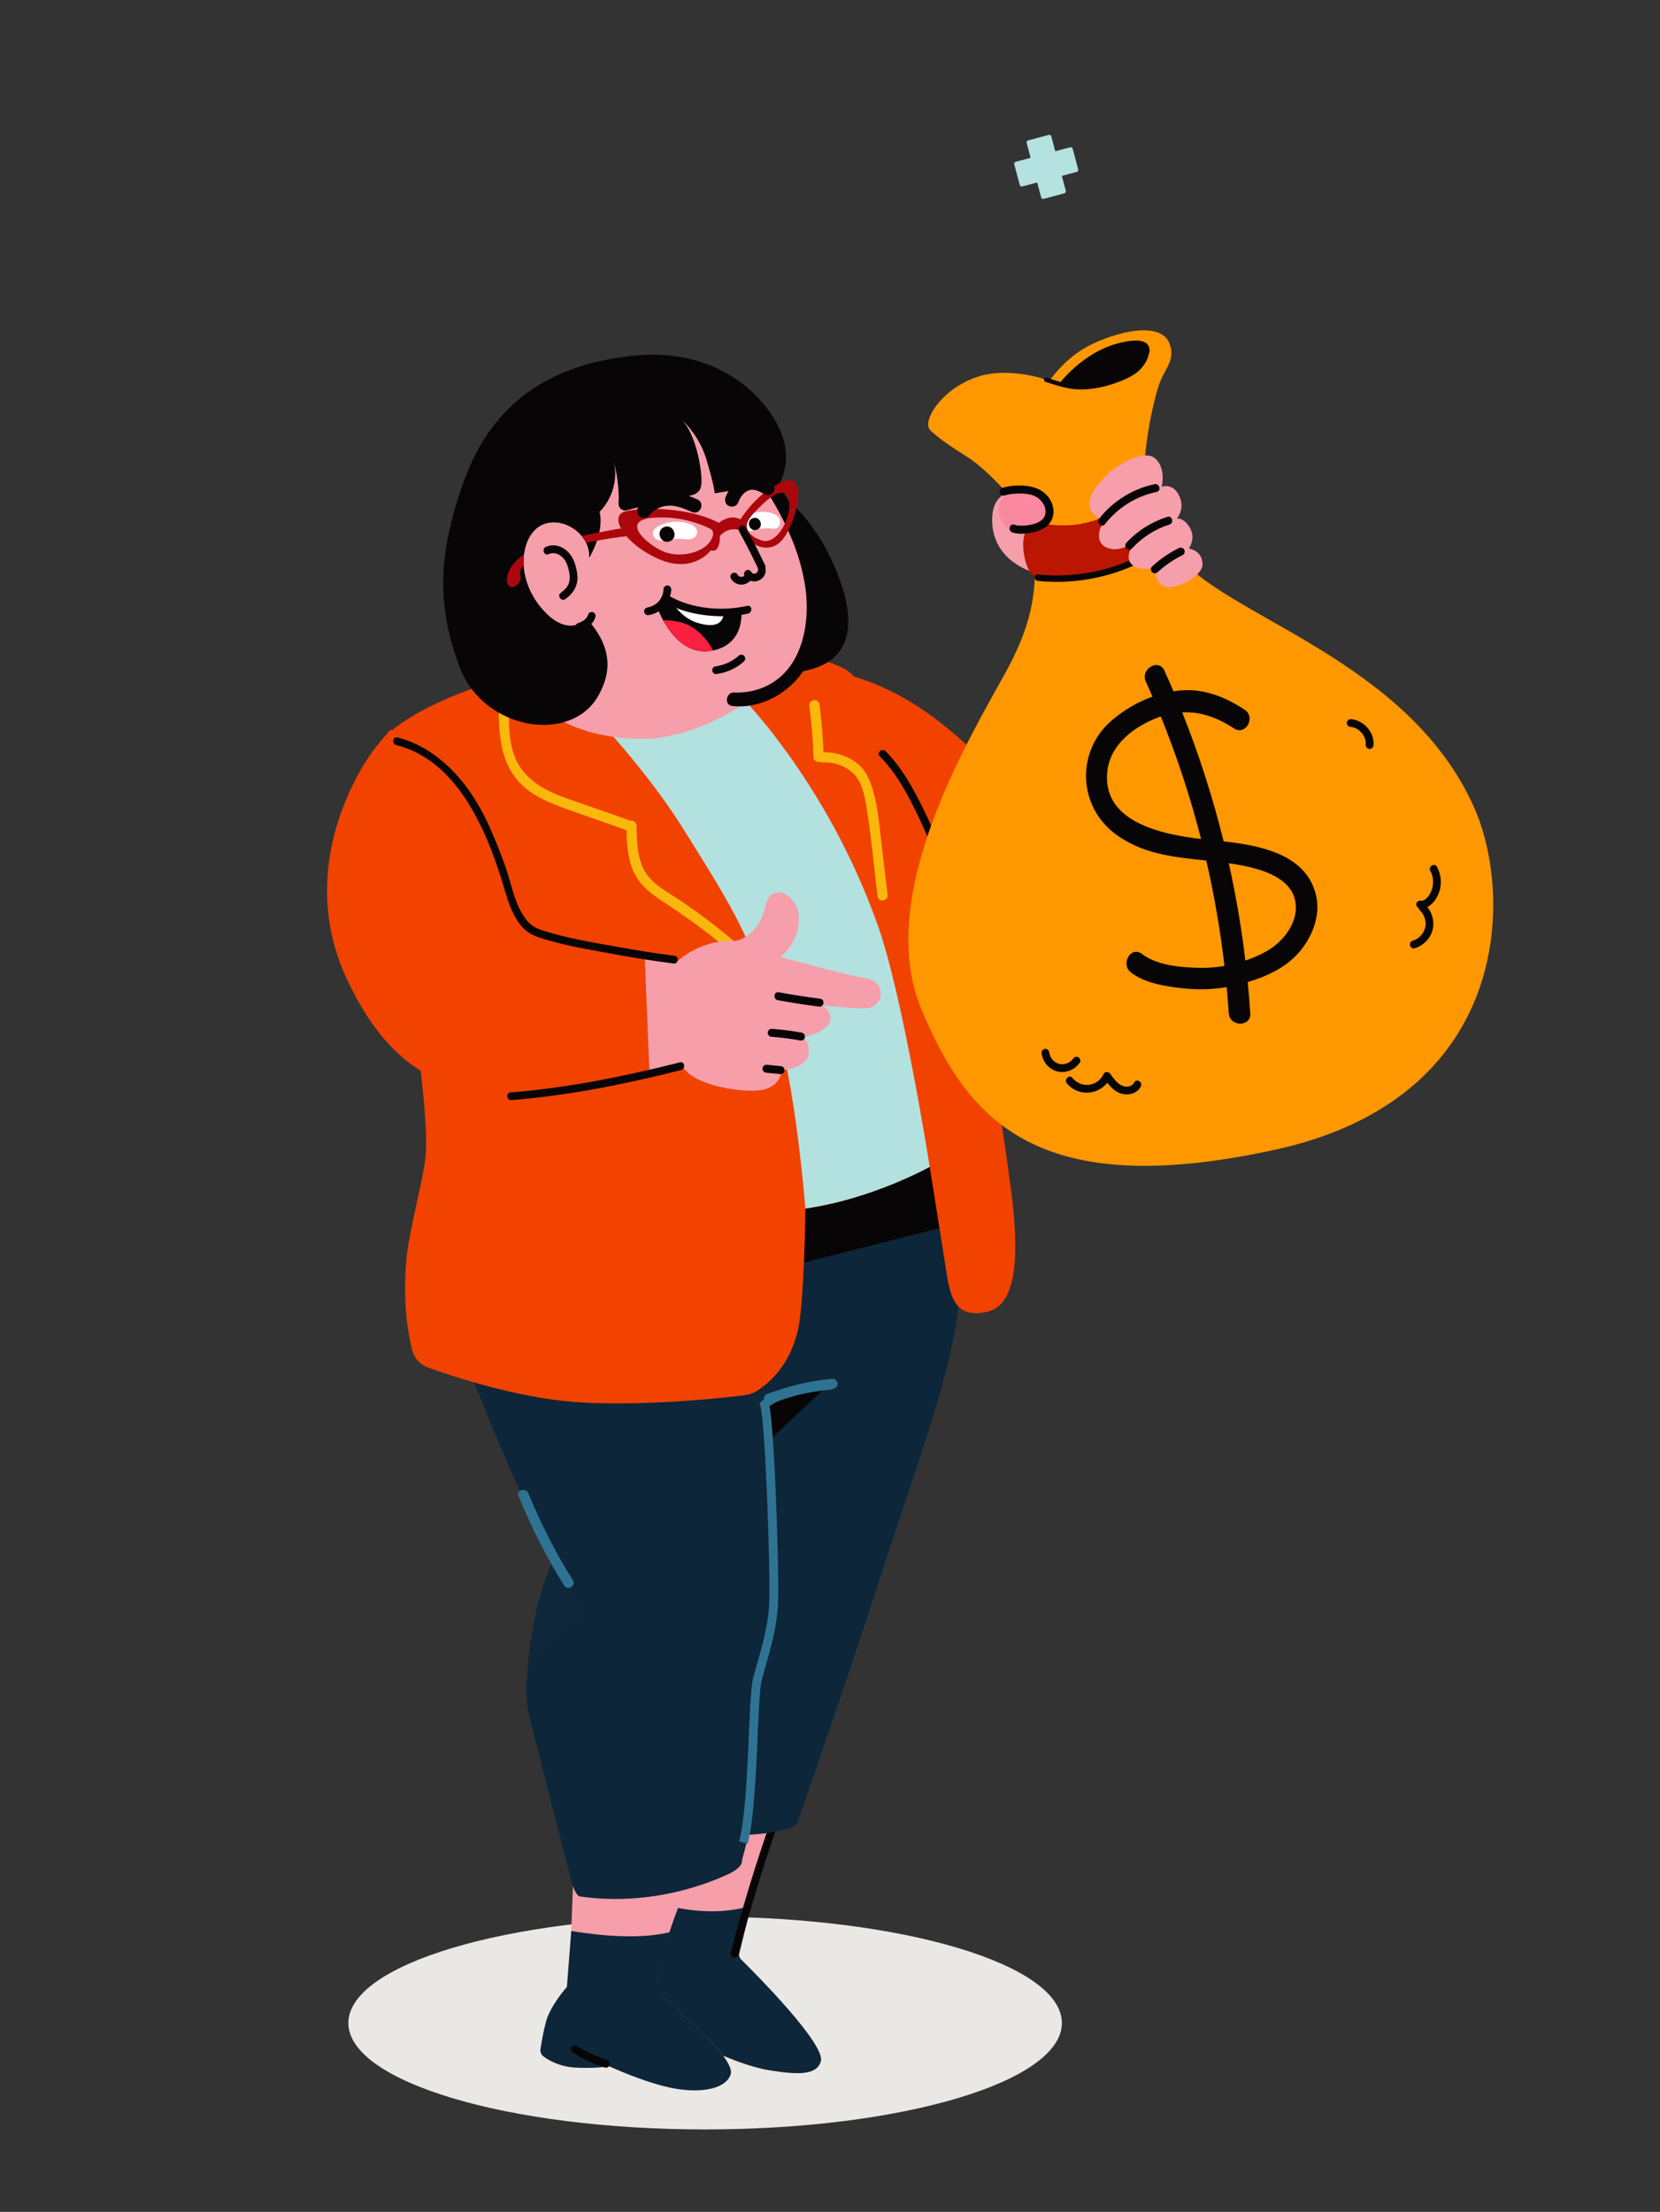 <svg xmlns="http://www.w3.org/2000/svg" xmlns:xlink="http://www.w3.org/1999/xlink" viewBox="0 0 470 626" width="470" height="626" preserveAspectRatio="xMidYMid meet" style="width: 100%; height: 100%; transform: translate3d(0px, 0px, 0px); content-visibility: visible;"><rect x="0" y="0" width="470" height="626" fill="#333333" stroke="none"/><defs><clipPath id="__lottie_element_25"><rect width="470" height="626" x="0" y="0"></rect></clipPath></defs><g clip-path="url(#__lottie_element_25)"><g transform="matrix(1,0,0,1,235.001,313.501)" opacity="1" style="display: block;"><g opacity="1" transform="matrix(1,0,0,1,0,0)"><path fill="rgb(14,39,58)" fill-opacity="1" d=" M-79,129.5 C-86,145.5 -86,166 -86,166 C-86,166 -73,167.5 -73,167.5 C-73,167.5 -52,152.5 -52,152.5 C-52,152.5 -72,113.5 -79,129.5z"></path><path stroke-linecap="butt" stroke-linejoin="miter" fill-opacity="0" stroke-miterlimit="4" stroke="rgb(47,115,147)" stroke-opacity="1" stroke-width="0" d=" M-79,129.5 C-86,145.5 -86,166 -86,166 C-86,166 -73,167.5 -73,167.5 C-73,167.5 -52,152.5 -52,152.5 C-52,152.5 -72,113.5 -79,129.5z"></path></g></g><g class="GirlDollar" transform="matrix(1.94,0,0,1.94,98.15,541.96)" opacity="1" style="display: block;"><g opacity="1" transform="matrix(1,0,0,1,52.317,15.772)"><path fill="rgb(234,232,228)" fill-opacity="1" d=" M52.066,0 C52.066,8.573 28.754,15.522 -0.001,15.522 C-28.756,15.522 -52.066,8.573 -52.066,0 C-52.066,-8.572 -28.756,-15.522 -0.001,-15.522 C28.754,-15.522 52.066,-8.572 52.066,0z"></path></g></g><g class="GirlDollar" transform="matrix(2,0,0,2,180,500)" opacity="1" style="display: block;"><g opacity="1" transform="matrix(1,0,0,1,13.651,22.718)"><path fill="rgb(246,158,170)" fill-opacity="1" d=" M-11.124,-20.982 C-11.124,-20.982 -11.865,5.02 -11.865,5.02 C-11.865,5.02 -13.124,9.225 -13.285,11.311 C-13.393,12.713 -13.271,14.372 -13.18,15.307 C-13.134,15.782 -12.825,16.187 -12.377,16.354 C-11.627,16.634 -10.329,17.016 -8.655,17.115 C-5.858,17.279 -4.376,16.786 -4.376,16.786 C-4.376,16.786 1.24,19.6 5.251,20.242 C9.262,20.883 11.916,20.983 12.545,19.012 C13.393,16.359 0.89,4.197 0.89,4.197 C0.89,4.197 2.694,-3.316 3.358,-5.678 C4.099,-8.311 7.251,-19.01 7.251,-19.01 C7.251,-19.01 -11.124,-20.982 -11.124,-20.982z"></path></g><g opacity="1" transform="matrix(1,0,0,1,11.621,4.335)"><path fill="rgb(7,5,6)" fill-opacity="1" d=" M9.281,-0.628 C9.281,-0.628 8.327,2.817 8.327,2.817 C8.327,2.817 -9.281,4.085 -9.281,4.085 C-9.281,4.085 -9.14,-4.085 -9.14,-4.085 C-9.14,-4.085 9.281,-0.628 9.281,-0.628z"></path></g><g opacity="1" transform="matrix(1,0,0,1,13.603,31.343)"><path fill="rgb(13,38,57)" fill-opacity="1" d=" M1.061,-4.942 C1.352,-6.145 2.099,-9.229 2.716,-11.669 C-2.503,-10.031 -8.16,-11.257 -11.567,-12.357 C-11.567,-12.357 -11.816,-3.606 -11.816,-3.606 C-11.816,-3.606 -13.076,0.6 -13.237,2.686 C-13.353,4.193 -13.204,5.993 -13.113,6.876 C-13.077,7.226 -12.852,7.523 -12.525,7.653 C-11.819,7.934 -10.438,8.382 -8.607,8.49 C-5.81,8.654 -4.329,8.161 -4.329,8.161 C-4.329,8.161 1.288,10.975 5.298,11.617 C9.309,12.258 11.963,12.357 12.593,10.386 C13.353,8.007 3.384,-2.012 1.311,-4.062 C1.078,-4.292 0.984,-4.624 1.061,-4.942z"></path></g><g opacity="1" transform="matrix(1,0,0,1,7.175,37.959)"><path fill="rgb(7,5,6)" fill-opacity="1" d=" M-2.426,-0.657 C-1.071,0.348 0.435,1.131 2.029,1.684 C2.309,1.782 2.629,1.573 2.704,1.301 C2.787,0.998 2.601,0.722 2.32,0.624 C0.816,0.102 -0.594,-0.658 -1.873,-1.605 C-2.111,-1.782 -2.486,-1.645 -2.624,-1.409 C-2.788,-1.129 -2.665,-0.835 -2.426,-0.657z"></path></g><g opacity="1" transform="matrix(1,0,0,1,16.994,16.701)"><path fill="rgb(7,5,6)" fill-opacity="1" d=" M2.446,-9.943 C0.162,-3.507 -1.843,3.022 -3.564,9.629 C-3.742,10.314 -2.683,10.606 -2.505,9.921 C-0.784,3.314 1.221,-3.216 3.505,-9.652 C3.742,-10.319 2.681,-10.605 2.446,-9.943z"></path></g></g><g class="GirlDollar" transform="matrix(-0.209,-1.989,1.989,-0.209,154.191,597.702)" opacity="1" style="display: block;"><g opacity="1" transform="matrix(1,0,0,1,21.515,14.079)"><path fill="rgb(246,158,170)" fill-opacity="1" d=" M21.266,-5.098 C21.266,-5.098 -4.297,-8.785 -4.297,-8.785 C-4.297,-8.785 -6.595,-11.669 -8.807,-12.53 C-10.156,-13.053 -11.755,-13.499 -12.613,-13.724 C-13.006,-13.827 -13.42,-13.709 -13.695,-13.411 C-14.403,-12.642 -15.338,-11.255 -15.689,-9.334 C-16.191,-6.577 -16.058,-4.295 -16.058,-4.295 C-16.058,-4.295 -19.019,0.651 -20.143,4.554 C-21.266,8.458 -20.887,11.8 -19.007,12.664 C-16.476,13.827 -6.227,3.324 -6.227,3.324 C-6.227,3.324 -1.187,4.307 6.186,8.24 C8.6,9.527 17.738,13.524 17.738,13.524 C17.738,13.524 21.266,-5.098 21.266,-5.098z"></path></g><g opacity="1" transform="matrix(1,0,0,1,12.656,13.998)"><path fill="rgb(13,38,57)" fill-opacity="1" d=" M12.406,-7.573 C12.406,-7.573 4.599,-9.008 4.599,-9.008 C4.599,-9.008 2.264,-11.589 0.052,-12.449 C-1.297,-12.973 -2.898,-13.42 -3.756,-13.644 C-4.153,-13.748 -4.568,-13.622 -4.845,-13.32 C-5.552,-12.551 -6.481,-11.167 -6.83,-9.254 C-7.332,-6.496 -7.198,-4.215 -7.198,-4.215 C-7.198,-4.215 -10.159,0.732 -11.283,4.635 C-12.406,8.538 -12.028,11.882 -10.148,12.745 C-7.966,13.748 -0.01,6.066 2.148,3.924 C2.477,3.597 2.937,3.616 3.398,3.673 C4.732,3.835 7.117,4.846 10.768,6.232 C10.187,1.642 11.406,-3.901 12.406,-7.573z"></path></g><g opacity="1" transform="matrix(1,0,0,1,7.118,7.263)"><path fill="rgb(7,5,6)" fill-opacity="1" d=" M0.746,-2.34 C0.254,-1.699 -0.214,-1.04 -0.622,-0.342 C-1.03,0.356 -1.385,1.085 -1.743,1.809 C-1.875,2.075 -1.815,2.403 -1.546,2.56 C-1.304,2.702 -0.927,2.631 -0.795,2.364 C-0.437,1.639 -0.082,0.91 0.326,0.212 C0.734,-0.486 1.203,-1.145 1.694,-1.785 C1.875,-2.022 1.731,-2.401 1.497,-2.537 C1.214,-2.702 0.927,-2.576 0.746,-2.34z"></path></g></g><g class="GirlDollar" transform="matrix(-0.209,-1.989,1.989,-0.209,153.519,543.476)" opacity="1" style="display: block;"><g opacity="1" transform="matrix(1,0,0,1,22.972,18.04)"><path fill="rgb(13,38,57)" fill-opacity="1" d=" M14.708,17.622 C3.681,17.213 -7.2,14.967 -17.487,10.975 C-17.487,10.975 -18.42,11.174 -19.235,8.826 C-20.05,6.477 -22.722,-2.16 -20.205,-12.267 C-20.205,-12.267 -20.349,-12.967 -17.768,-13.372 C-16.219,-13.615 -3.77,-15.433 5.936,-16.846 C12.425,-17.79 18.462,-13.336 19.478,-6.857 C19.478,-6.857 22.026,9.382 22.026,9.382 C22.722,13.819 19.196,17.789 14.708,17.622z"></path></g></g><g class="GirlDollar" transform="matrix(2,0,0,2,125,39)" opacity="1" style="display: block;"><g opacity="1" transform="matrix(1,0,0,1,37.248,192.66)"><path fill="rgb(13,38,57)" fill-opacity="1" d=" M-10.86,28.653 C-10.86,28.653 -10.86,43.471 -10.86,43.471 C-10.86,43.94 -10.578,44.361 -10.145,44.539 C-8.563,45.19 -4.448,46.684 1.307,47.309 C6.92,47.92 10.697,46.969 12.225,46.461 C12.701,46.302 13.072,45.931 13.237,45.457 C14.612,41.491 21.346,22.022 24.83,11.132 C28.724,-1.035 34.403,-16.122 35.701,-25.533 C36.998,-34.942 35.863,-47.92 35.863,-47.92 C35.863,-47.92 -34.546,-47.433 -34.546,-47.433 C-34.546,-47.433 -36.998,-26.555 -36.998,-26.555 C-36.998,-26.555 -34.349,-20.88 -31.322,-13.313 C-28.295,-5.745 -26.152,-1.219 -26.152,-1.219 C-26.152,-1.219 -10.86,28.653 -10.86,28.653z"></path></g><g opacity="1" transform="matrix(1,0,0,1,60.153,155.121)"><path fill="rgb(7,5,6)" fill-opacity="1" d=" M12.781,-1.443 C12.781,-1.443 -10.696,4.512 -10.696,4.512 C-10.696,4.512 -13.714,-8.419 -13.714,-8.419 C-13.714,-8.419 12.031,-13.327 12.031,-13.327 C12.031,-13.327 12.781,-1.443 12.781,-1.443z"></path></g><g opacity="1" transform="matrix(1,0,0,1,14.827,198.306)"><path fill="rgb(47,115,146)" fill-opacity="1" d=" M-3.92,-6.115 C-2.133,-1.713 0.014,2.53 2.528,6.562 C3.019,7.35 4.271,6.623 3.777,5.83 C1.331,1.907 -0.787,-2.215 -2.526,-6.499 C-2.871,-7.349 -4.271,-6.978 -3.92,-6.115z"></path></g><g opacity="1" transform="matrix(1,0,0,1,50.59,180.589)"><path fill="rgb(7,5,6)" fill-opacity="1" d=" M-4.676,4.312 C-4.551,3.935 4.281,-4.168 4.281,-4.168 C4.281,-4.168 -4.281,-2.066 -4.281,-2.066 C-4.281,-2.066 -4.676,4.312 -4.676,4.312z"></path></g><g opacity="1" transform="matrix(1,0,0,1,50.671,177.499)"><path fill="rgb(47,115,146)" fill-opacity="1" d=" M-4.143,1.63 C-2.699,1.139 -1.247,0.655 0.236,0.294 C1.698,-0.062 3.183,-0.285 4.678,-0.443 C5.067,-0.484 5.402,-0.746 5.402,-1.166 C5.402,-1.525 5.069,-1.931 4.678,-1.89 C3.098,-1.722 1.524,-1.501 -0.023,-1.132 C-1.55,-0.767 -3.042,-0.27 -4.527,0.234 C-5.403,0.532 -5.027,1.931 -4.143,1.63z"></path></g></g><g class="GirlDollar" transform="matrix(1.975,-0.313,0.313,1.975,85.96,195.016)" opacity="1" style="display: block;"><g opacity="1" transform="matrix(1,0,0,1,91.293,40.422)"><path fill="rgb(242,66,0)" fill-opacity="1" d=" M-14.749,-30.276 C-14.749,-30.276 -9.871,-28.388 -4.699,-23.361 C1.004,-17.817 4.493,-11.851 4.022,-11.901 C4.022,-11.901 14.67,6.871 14.67,6.871 C14.67,6.871 14.749,18.702 14.749,18.702 C14.749,18.702 -5.659,30.276 -5.659,30.276 C-5.659,30.276 -13.541,-14.133 -13.541,-14.133 C-13.541,-14.133 -14.749,-30.276 -14.749,-30.276z"></path></g><g opacity="1" transform="matrix(1,0,0,1,44.396,54.377)"><path fill="rgb(242,66,0)" fill-opacity="1" d=" M-34.262,-45.804 C-34.262,-45.804 -24.126,-54.127 5.788,-51.4 C36.224,-48.626 33.146,-42.253 33.146,-42.253 C33.146,-42.253 37.58,-32.2 41.085,-18.022 C44.147,-5.638 43.65,23.889 43.436,31.398 C43.221,38.905 42.206,47.411 37.527,47.813 C32.847,48.213 32.581,45.005 32.581,41.529 C32.581,41.529 32.581,26.289 32.581,26.289 C32.581,26.289 23.89,29.497 14.264,29.363 C14.264,29.363 12.091,42.318 10.521,46.208 C8.546,51.106 5.11,53.083 3.43,53.786 C2.883,54.016 2.297,54.127 1.704,54.113 C-1.343,54.04 -13.036,53.428 -22.038,51.351 C-30.15,49.479 -38.679,45.07 -42.066,43.204 C-43.077,42.647 -43.743,41.629 -43.852,40.48 C-44.072,38.169 -44.147,33.813 -42.74,27.956 C-41.656,23.444 -38.121,16.168 -37.471,12.72 C-35.065,-0.047 -37.189,-43.561 -34.262,-45.804z"></path></g><g opacity="1" transform="matrix(1,0,0,1,70.784,17.128)"><path fill="rgb(249,184,11)" fill-opacity="1" d=" M-0.431,-3.565 C-0.501,-1.111 -0.689,1.337 -0.993,3.773 C-1.042,4.161 -0.626,4.496 -0.271,4.496 C0.161,4.496 0.404,4.162 0.452,3.773 C0.757,1.337 0.945,-1.111 1.014,-3.565 C1.042,-4.496 -0.405,-4.495 -0.431,-3.565z"></path></g><g opacity="1" transform="matrix(1,0,0,1,73.844,31.423)"><path fill="rgb(249,184,11)" fill-opacity="1" d=" M-2.885,-9.663 C-1.293,-9.508 0.416,-8.588 1.306,-7.238 C2.335,-5.676 2.265,-3.26 2.252,-1.462 C2.221,2.445 1.98,6.364 1.823,10.268 C1.785,11.198 3.231,11.197 3.268,10.268 C3.36,7.986 3.443,5.705 3.529,3.423 C3.616,1.09 3.811,-1.267 3.634,-3.6 C3.488,-5.498 3.2,-7.459 1.826,-8.876 C0.588,-10.152 -1.125,-10.938 -2.885,-11.109 C-3.811,-11.199 -3.805,-9.753 -2.885,-9.663z"></path></g><g opacity="1" transform="matrix(1,0,0,1,55.805,43.163)"><path fill="rgb(178,225,223)" fill-opacity="1" d=" M4.693,-33.195 C4.693,-33.195 -19.73,-40.711 -19.73,-40.711 C-20.226,-40.698 -20.716,-40.683 -21.195,-40.664 C-19.066,-37.905 -10.727,-26.749 -5.807,-15.206 C-0.133,-1.895 1.175,1.398 2.803,13.352 C3.97,21.923 3.317,34.316 2.86,40.577 C12.484,40.711 21.171,37.503 21.171,37.503 C21.171,37.503 21.195,13.118 19.29,2.758 C15.286,-19.013 4.693,-33.195 4.693,-33.195z"></path></g><g opacity="1" transform="matrix(1,0,0,1,34.863,16.526)"><path fill="rgb(249,184,11)" fill-opacity="1" d=" M-7.891,-10.11 C-8.703,-5.518 -9.109,-0.756 -5.514,2.794 C-3.849,4.438 -1.77,5.524 0.266,6.629 C2.697,7.948 5.139,9.245 7.562,10.577 C8.378,11.026 9.109,9.778 8.292,9.329 C6.137,8.145 3.968,6.988 1.806,5.819 C-0.113,4.782 -2.142,3.814 -3.814,2.391 C-5.47,0.983 -6.618,-0.78 -6.944,-2.952 C-7.282,-5.199 -6.888,-7.513 -6.497,-9.725 C-6.336,-10.635 -7.729,-11.026 -7.891,-10.11z"></path></g><g opacity="1" transform="matrix(1,0,0,1,49.135,36.81)"><path fill="rgb(249,184,11)" fill-opacity="1" d=" M-7.001,-10.667 C-7.297,-8.618 -7.586,-6.519 -7.163,-4.466 C-6.733,-2.379 -5.434,-0.816 -3.894,0.581 C-0.353,3.791 2.984,7.133 5.985,10.861 C6.569,11.585 7.586,10.558 7.008,9.839 C4.315,6.495 1.369,3.364 -1.824,0.493 C-3.286,-0.821 -4.92,-2.103 -5.555,-4.04 C-6.211,-6.043 -5.902,-8.242 -5.606,-10.283 C-5.475,-11.193 -6.868,-11.586 -7.001,-10.667z"></path></g><g opacity="1" transform="matrix(1,0,0,1,83.41,43.598)"><path fill="rgb(7,5,6)" fill-opacity="1" d=" M-4.331,-21.439 C-2.307,-18.607 -1.202,-15.319 -0.222,-12.012 C0.845,-8.415 1.599,-4.731 2.138,-1.019 C3.236,6.552 3.429,14.22 3.626,21.856 C3.645,22.561 4.742,22.564 4.724,21.856 C4.524,14.119 4.311,6.36 3.196,-1.311 C2.635,-5.178 1.839,-9.013 0.702,-12.754 C-0.282,-15.997 -1.395,-19.212 -3.382,-21.993 C-3.79,-22.564 -4.742,-22.016 -4.331,-21.439z"></path></g></g><g class="GirlDollar" transform="matrix(1.932,-0.516,0.516,1.932,211.507,120.39)" opacity="1" style="display: block;"><g opacity="1" transform="matrix(1,0,0,1,33.844,24.365)"><path fill="rgb(246,158,170)" fill-opacity="1" d=" M-0.163,6.089 C-0.163,6.089 -5.302,3.117 -3.752,-2.54 C-2.202,-8.198 3.588,-4.746 4.24,-3.212 C4.893,-1.678 5.301,6.089 3.018,7.144 C0.733,8.198 -0.163,6.089 -0.163,6.089z"></path></g><g opacity="1" transform="matrix(1,0,0,1,42.526,25.294)"><path fill="rgb(255,151,0)" fill-opacity="1" d=" M9.341,-0.275 C9.542,-5.645 14.325,-14.655 15.724,-16.359 C17.122,-18.064 18.341,-18.744 18.28,-20.766 C18.154,-25.044 9.692,-24.461 6.338,-23.494 C2.916,-22.506 0.49,-20.339 0.49,-20.339 C0.49,-20.339 -4.634,-24.051 -9.811,-23.469 C-14.989,-22.888 -18.341,-19.444 -17.676,-18.04 C-17.094,-16.812 -14.848,-14.323 -13.623,-13.014 C-11.019,-10.232 -7.814,-3.732 -7.636,-1.738 C-5.238,25.043 8.635,18.567 9.341,-0.275z"></path></g><g opacity="1" transform="matrix(1,0,0,1,51.112,5.061)"><path fill="rgb(7,5,6)" fill-opacity="1" d=" M-6.876,0.646 C-6.876,0.646 -2.557,-2.79 2.697,-2.725 C5.634,-2.688 6.876,-2.021 6.727,-0.728 C6.592,0.459 3.053,2.79 -1.626,2.394 C-6.305,1.997 -6.876,0.646 -6.876,0.646z"></path></g><g opacity="1" transform="matrix(1,0,0,1,50.069,5.462)"><path fill="rgb(7,5,6)" fill-opacity="1" d=" M7.039,-1.796 C7.4,-0.427 5.69,0.731 4.59,1.096 C3.395,1.492 2.109,1.623 0.857,1.643 C-0.518,1.665 -1.913,1.537 -3.235,1.145 C-4.748,0.697 -6.033,-0.19 -7.34,-1.043 C-7.673,-1.261 -7.982,-0.727 -7.65,-0.51 C-6.17,0.457 -4.712,1.422 -2.974,1.855 C-1.367,2.256 0.328,2.343 1.975,2.205 C3.268,2.097 4.702,1.902 5.827,1.205 C6.872,0.558 7.982,-0.633 7.633,-1.96 C7.532,-2.343 6.937,-2.181 7.039,-1.796z"></path></g><g opacity="1" transform="matrix(1,0,0,1,43.901,62.607)"><path fill="rgb(255,151,0)" fill-opacity="1" d=" M-8.417,-36.019 C-10.391,-31.794 -9.986,-27.298 -17.487,-19.448 C-24.823,-11.771 -43.651,6.193 -41.384,23.461 C-39.116,40.73 -32.313,54.161 1.874,55.731 C36.062,57.3 43.651,29.83 41.645,16.484 C38.156,-6.715 13.828,-19.297 10.247,-29.391 C6.409,-40.206 1.525,-57.3 -8.417,-36.019z"></path></g><g opacity="1" transform="matrix(1,0,0,1,46.067,73.782)"><path fill="rgb(7,5,6)" fill-opacity="1" d=" M3.938,0.514 C4.057,-5.877 3.74,-12.277 2.979,-18.64 C5.491,-18.1 7.603,-16.668 9.465,-14.56 C10.767,-13.086 12.918,-15.249 11.622,-16.717 C9.475,-19.147 6.835,-21.111 3.581,-21.696 C3.243,-21.757 2.902,-21.794 2.561,-21.831 C2.41,-22.888 2.247,-23.943 2.072,-24.997 C1.751,-26.929 -1.189,-26.11 -0.87,-24.187 C-0.742,-23.419 -0.626,-22.648 -0.512,-21.878 C-2.768,-21.693 -4.997,-21.058 -7.016,-20.077 C-12.92,-17.208 -14.679,-9.747 -10.694,-4.57 C-7.742,-0.734 -3.435,0.855 0.864,2.503 C0.691,7.546 0.236,12.58 -0.499,17.574 C-1.635,17.47 -2.755,17.271 -3.82,16.968 C-6.405,16.234 -9.647,15.111 -11.36,12.91 C-12.565,11.363 -14.709,13.537 -13.517,15.068 C-11.941,17.092 -9.235,18.249 -6.91,19.146 C-4.968,19.894 -3.002,20.363 -0.973,20.555 C-1.179,21.77 -1.397,22.982 -1.637,24.191 C-2.018,26.108 0.921,26.93 1.303,25.003 C1.592,23.551 1.848,22.094 2.09,20.635 C4.941,20.545 7.869,20.04 10.252,18.402 C12.747,16.687 14.709,13.912 14.611,10.773 C14.437,5.139 8.719,2.384 3.938,0.514z M-9.399,-13.359 C-7.989,-16.957 -3.978,-18.506 -0.378,-18.839 C-0.282,-18.848 -0.193,-18.841 -0.098,-18.848 C0.658,-12.809 1.002,-6.722 0.934,-0.639 C-4.321,-2.715 -12.047,-6.602 -9.399,-13.359z M5.775,17.108 C4.74,17.374 3.655,17.535 2.557,17.609 C3.218,12.99 3.649,8.346 3.841,3.693 C4.824,4.112 5.79,4.559 6.718,5.07 C8.933,6.289 11.671,8.268 11.561,11.107 C11.443,14.186 8.534,16.398 5.775,17.108z"></path></g><g opacity="1" transform="matrix(1,0,0,1,19.835,98.185)"><path fill="rgb(7,5,6)" fill-opacity="1" d=" M-2.458,-1.641 C-2.645,-0.429 -2.114,0.841 -1.03,1.465 C0.066,2.096 1.47,1.912 2.418,1.103 C2.645,0.911 2.616,0.525 2.418,0.327 C2.194,0.103 1.868,0.133 1.642,0.327 C1.559,0.398 1.653,0.326 1.571,0.383 C1.523,0.417 1.476,0.448 1.426,0.478 C1.376,0.507 1.326,0.535 1.274,0.561 C1.26,0.568 1.117,0.629 1.194,0.599 C1.096,0.638 0.994,0.669 0.892,0.694 C0.768,0.725 0.717,0.734 0.667,0.737 C0.223,0.771 -0.126,0.718 -0.476,0.517 C-0.811,0.324 -1.041,0.061 -1.226,-0.312 C-1.236,-0.334 -1.279,-0.429 -1.251,-0.363 C-1.272,-0.415 -1.291,-0.469 -1.309,-0.522 C-1.344,-0.631 -1.369,-0.741 -1.392,-0.852 C-1.424,-1.015 -1.394,-0.765 -1.401,-0.931 C-1.404,-0.987 -1.409,-1.043 -1.409,-1.1 C-1.41,-1.147 -1.409,-1.194 -1.406,-1.242 C-1.405,-1.262 -1.385,-1.442 -1.398,-1.349 C-1.354,-1.641 -1.473,-1.939 -1.782,-2.024 C-2.043,-2.096 -2.412,-1.936 -2.458,-1.641z"></path></g><g opacity="1" transform="matrix(1,0,0,1,24.813,103.03)"><path fill="rgb(7,5,6)" fill-opacity="1" d=" M4.137,0.975 C3.697,1.474 2.928,1.379 2.43,1.001 C1.783,0.509 1.477,-0.339 1.2,-1.072 C1.069,-1.422 0.573,-1.66 0.283,-1.314 C-1.002,0.214 -3.318,-0.116 -4.139,-1.926 C-4.43,-2.57 -5.379,-2.011 -5.089,-1.372 C-4.106,0.797 -1.339,1.376 0.46,0.023 C0.815,0.845 1.283,1.641 2.08,2.078 C2.979,2.57 4.2,2.56 4.913,1.752 C5.379,1.224 4.605,0.444 4.137,0.975z"></path></g><g opacity="1" transform="matrix(1,0,0,1,72.864,64.602)"><path fill="rgb(7,5,6)" fill-opacity="1" d=" M-1.302,-1.313 C-1.256,-1.297 -1.21,-1.28 -1.164,-1.262 C-1.238,-1.292 -1.178,-1.267 -1.139,-1.248 C-1.06,-1.208 -0.981,-1.166 -0.906,-1.119 C-0.864,-1.093 -0.823,-1.067 -0.783,-1.039 C-0.773,-1.032 -0.669,-0.953 -0.722,-0.995 C-0.776,-1.037 -0.674,-0.954 -0.664,-0.946 C-0.628,-0.914 -0.592,-0.881 -0.557,-0.848 C-0.498,-0.792 -0.442,-0.733 -0.388,-0.672 C-0.356,-0.635 -0.324,-0.598 -0.294,-0.56 C-0.343,-0.621 -0.3,-0.568 -0.277,-0.535 C-0.173,-0.387 -0.081,-0.234 -0.003,-0.071 C0.015,-0.035 0.032,0.003 0.049,0.041 C0.002,-0.067 0.062,0.082 0.065,0.092 C0.094,0.168 0.118,0.246 0.14,0.325 C0.164,0.412 0.182,0.499 0.2,0.587 C0.21,0.635 0.218,0.69 0.207,0.609 C0.213,0.657 0.218,0.706 0.221,0.754 C0.234,0.932 0.231,1.111 0.21,1.288 C0.219,1.208 0.214,1.261 0.204,1.31 C0.196,1.35 0.188,1.39 0.179,1.429 C0.156,1.524 0.128,1.618 0.095,1.71 C-0.003,1.99 0.207,2.311 0.478,2.386 C0.782,2.469 1.055,2.283 1.154,2.002 C1.769,0.257 0.709,-1.775 -1.01,-2.372 C-1.29,-2.469 -1.611,-2.261 -1.686,-1.988 C-1.769,-1.686 -1.583,-1.411 -1.302,-1.313z"></path></g><g opacity="1" transform="matrix(1,0,0,1,75.038,90.399)"><path fill="rgb(7,5,6)" fill-opacity="1" d=" M3.219,-4.818 C3.05,-5.504 1.99,-5.213 2.16,-4.526 C2.365,-3.701 2.216,-2.808 1.777,-2.057 C1.573,-1.709 1.284,-1.37 0.986,-1.141 C0.81,-1.005 0.613,-0.879 0.402,-0.803 C0.196,-0.73 -0.012,-0.694 -0.178,-0.776 C-0.444,-0.908 -0.773,-0.847 -0.93,-0.579 C-1.062,-0.353 -1.001,-0.019 -0.777,0.134 C-0.799,0.246 -0.79,0.368 -0.713,0.495 C-0.232,1.282 -0.184,2.303 -0.648,3.112 C-1.09,3.879 -1.942,4.364 -2.803,4.387 C-3.509,4.406 -3.511,5.504 -2.803,5.485 C-1.546,5.452 -0.332,4.764 0.299,3.666 C0.883,2.648 0.914,1.371 0.43,0.313 C1.325,0.141 2.149,-0.61 2.626,-1.343 C3.288,-2.359 3.511,-3.642 3.219,-4.818z"></path></g><g opacity="1" transform="matrix(1,0,0,1,43.861,28.742)"><path fill="rgb(187,22,1)" fill-opacity="1" d=" M-9.106,2.99 C-2.597,5.548 3.313,5.144 9.532,2.199 C10.945,1.53 11.17,-2.25 10.341,-3.638 C9.372,-5.259 7.789,-5.548 6.316,-4.735 C6.006,-4.569 5.99,-4.556 6.268,-4.697 C6.103,-4.614 5.936,-4.534 5.769,-4.457 C5.517,-4.342 5.264,-4.233 5.008,-4.13 C4.413,-3.89 3.805,-3.685 3.191,-3.515 C2.839,-3.418 2.485,-3.34 2.13,-3.258 C1.44,-3.097 2.472,-3.28 1.832,-3.207 C1.154,-3.131 0.483,-3.054 -0.199,-3.038 C-0.833,-3.023 -1.466,-3.043 -2.099,-3.098 C-2.235,-3.109 -2.37,-3.122 -2.505,-3.137 C-2.176,-3.093 -2.186,-3.096 -2.536,-3.147 C-2.849,-3.205 -3.163,-3.257 -3.474,-3.324 C-4.097,-3.46 -4.714,-3.63 -5.323,-3.836 C-5.627,-3.939 -5.928,-4.05 -6.228,-4.171 C-6.399,-4.239 -6.569,-4.312 -6.739,-4.386 C-6.454,-4.26 -6.47,-4.272 -6.788,-4.423 C-8.192,-5.112 -9.446,-4.81 -10.19,-3.09 C-10.832,-1.608 -11.17,1.984 -9.668,2.722 C-9.668,2.722 -9.106,2.99 -9.106,2.99z"></path></g><g opacity="1" transform="matrix(1,0,0,1,34.702,21.611)"><path fill="rgb(249,136,160)" fill-opacity="1" d=" M-1.72,-2.763 C-0.449,-3.091 2.486,-2.292 3.138,-0.254 C3.791,1.785 2.567,3.091 0.61,3.009 C-1.348,2.927 -2.947,2.758 -3.386,0.644 C-3.791,-1.299 -2.477,-2.567 -1.72,-2.763z"></path></g><g opacity="1" transform="matrix(1,0,0,1,35.417,21.493)"><path fill="rgb(7,5,6)" fill-opacity="1" d=" M-3.038,2.837 C-2.273,3.358 -1.195,3.53 -0.294,3.586 C0.795,3.654 2.04,3.449 2.79,2.579 C3.539,1.712 3.634,0.421 3.21,-0.617 C2.749,-1.743 1.851,-2.486 0.751,-2.944 C-0.339,-3.398 -1.571,-3.654 -2.753,-3.629 C-3.477,-3.613 -3.48,-2.486 -2.753,-2.502 C-1.892,-2.52 -1.029,-2.361 -0.21,-2.101 C0.601,-1.843 1.381,-1.468 1.866,-0.755 C2.335,-0.065 2.534,0.89 2.096,1.628 C1.665,2.353 0.728,2.487 -0.042,2.47 C-0.535,2.459 -1.021,2.385 -1.498,2.259 C-1.891,2.154 -2.159,2.075 -2.469,1.864 C-3.07,1.455 -3.635,2.431 -3.038,2.837z"></path></g><g opacity="1" transform="matrix(1,0,0,1,41.48,32.445)"><path fill="rgb(7,5,6)" fill-opacity="1" d=" M-7.401,-0.567 C-2.776,1.222 2.513,1.644 7.369,0.65 C7.936,0.534 7.696,-0.334 7.129,-0.218 C2.425,0.745 -2.686,0.296 -7.162,-1.435 C-7.702,-1.644 -7.936,-0.774 -7.401,-0.567z"></path></g><g opacity="1" transform="matrix(1,0,0,1,50.48,28.086)"><path fill="rgb(246,158,170)" fill-opacity="1" d=" M4.001,-4.524 C4.001,-4.524 5.308,-6.872 4.163,-8.625 C3.013,-10.389 -1.115,-9.171 -2.724,-8.339 C-4.331,-7.507 -7.202,-5.796 -6.45,-3.553 C-5.938,-2.026 -3.967,-2.264 -3.967,-2.264 C-3.967,-2.264 -5.542,-1.968 -6.158,-0.709 C-7.112,1.243 -5.477,2.263 -4.148,2.378 C-2.613,2.51 -1.37,1.919 -1.37,1.919 C-1.37,1.919 -3.394,3.104 -3.122,4.498 C-2.82,6.045 -0.103,6.676 1.226,5.816 C1.226,5.816 -0.828,6.504 0.319,8.739 C1.165,10.389 6.356,9.37 6.779,7.478 C7.202,5.587 5.451,4.899 5.451,4.899 C5.451,4.899 6.84,3.81 6.356,2.091 C5.874,0.372 4.908,0.372 4.908,0.372 C4.908,0.372 6.478,-0.659 6.055,-2.722 C5.632,-4.786 4.001,-4.524 4.001,-4.524z"></path></g><g opacity="1" transform="matrix(1,0,0,1,49.257,24.899)"><path fill="rgb(7,5,6)" fill-opacity="1" d=" M-3.926,1.699 C-1.551,-0.097 1.369,-1.001 4.344,-0.84 C5.068,-0.801 5.066,-1.928 4.344,-1.967 C1.196,-2.137 -1.98,-1.176 -4.495,0.726 C-5.067,1.158 -4.505,2.137 -3.926,1.699z"></path></g><g opacity="1" transform="matrix(1,0,0,1,50.937,29.556)"><path fill="rgb(7,5,6)" fill-opacity="1" d=" M-2.767,1.332 C-0.968,0.193 1.092,-0.467 3.221,-0.564 C3.944,-0.596 3.948,-1.722 3.221,-1.689 C0.898,-1.584 -1.37,-0.885 -3.336,0.359 C-3.948,0.746 -3.382,1.722 -2.767,1.332z"></path></g><g opacity="1" transform="matrix(1,0,0,1,52.619,33.851)"><path fill="rgb(7,5,6)" fill-opacity="1" d=" M-1.801,1.215 C-0.524,0.551 0.839,0.079 2.25,-0.208 C2.549,-0.269 2.72,-0.622 2.643,-0.902 C2.558,-1.212 2.25,-1.356 1.95,-1.295 C0.446,-0.989 -1.008,-0.465 -2.37,0.242 C-2.64,0.382 -2.72,0.76 -2.572,1.013 C-2.412,1.287 -2.072,1.356 -1.801,1.215z"></path></g></g><g class="GirlDollar" transform="matrix(1.841,-0.781,0.781,1.841,72.886,222.005)" opacity="1" style="display: block;"><g opacity="1" transform="matrix(1,0,0,1,47.812,54.455)"><path fill="rgb(246,158,170)" fill-opacity="1" d=" M18.661,8.19 C15.82,6.804 13.609,5.566 13.609,5.566 C13.609,5.566 14.742,7.093 13.547,8.225 C12.352,9.357 9.358,8.621 9.358,8.621 C9.358,8.621 10.043,9.631 9.051,11.253 C8.059,12.869 4.723,11.811 4.723,11.811 C4.723,11.811 3.837,13.664 1.387,13.31 C-1.063,12.957 -7.928,8.922 -8.019,5.525 C-8.019,5.525 -23.381,2.35 -23.381,2.35 C-18.642,-1.741 -16.887,-8.323 -12.031,-12.783 C-12.031,-12.783 -2.843,-8.189 -2.843,-8.189 C-2.843,-8.189 1.349,-9.829 5.804,-7.648 C5.804,-7.648 8.989,-6.744 11.663,-10.506 C13.909,-13.664 16.765,-9.979 15.262,-6.838 C13.763,-3.7 10.804,-3.055 10.804,-3.055 C10.804,-3.055 18.343,2.884 20.862,4.518 C23.381,6.145 21.498,9.58 18.661,8.19z"></path></g><g opacity="1" transform="matrix(1,0,0,1,58.707,57.94)"><path fill="rgb(7,5,6)" fill-opacity="1" d=" M-2.811,-1.059 C-1.164,0.029 0.513,1.072 2.218,2.067 C2.846,2.433 3.414,1.46 2.787,1.094 C1.082,0.099 -0.595,-0.944 -2.242,-2.032 C-2.849,-2.433 -3.414,-1.457 -2.811,-1.059z"></path></g><g opacity="1" transform="matrix(1,0,0,1,55.111,61.865)"><path fill="rgb(7,5,6)" fill-opacity="1" d=" M-2.098,-0.582 C-0.857,0.057 0.35,0.761 1.516,1.527 C1.763,1.689 2.149,1.586 2.286,1.326 C2.435,1.044 2.349,0.727 2.085,0.554 C0.919,-0.212 -0.288,-0.916 -1.529,-1.555 C-1.791,-1.69 -2.152,-1.632 -2.299,-1.353 C-2.435,-1.095 -2.378,-0.726 -2.098,-0.582z"></path></g><g opacity="1" transform="matrix(1,0,0,1,51.515,65.671)"><path fill="rgb(7,5,6)" fill-opacity="1" d=" M-1.171,0.003 C-0.581,0.325 0.011,0.648 0.602,0.97 C0.86,1.111 1.228,1.042 1.372,0.768 C1.512,0.504 1.446,0.148 1.169,-0.003 C0.579,-0.326 -0.012,-0.648 -0.602,-0.971 C-0.861,-1.111 -1.227,-1.043 -1.372,-0.768 C-1.511,-0.505 -1.447,-0.148 -1.171,0.003z"></path></g><g opacity="1" transform="matrix(1,0,0,1,20.781,29.757)"><path fill="rgb(242,66,0)" fill-opacity="1" d=" M-4.333,-27.446 C-4.892,-27.074 -20.531,-17.786 -19.886,0.544 C-19.271,18.042 -10.283,22.92 -0.508,25.895 C9.268,28.87 14.368,29.508 14.368,29.508 C14.368,29.508 20.531,13.144 20.531,13.144 C20.531,13.144 5.868,6.556 5.655,3.157 C5.443,-0.244 9.224,-9.669 5.46,-19.434 C1.961,-28.516 -0.458,-29.508 -0.458,-29.508 C-0.458,-29.508 -3.266,-28.156 -4.333,-27.446z"></path></g><g opacity="1" transform="matrix(1,0,0,1,27.703,57.32)"><path fill="rgb(7,5,6)" fill-opacity="1" d=" M-12.04,-2.138 C-4.354,0.421 3.721,2.082 11.718,3.314 C12.41,3.42 12.708,2.362 12.01,2.255 C4.013,1.023 -4.062,-0.638 -11.748,-3.197 C-12.42,-3.421 -12.708,-2.361 -12.04,-2.138z"></path></g><g opacity="1" transform="matrix(1,0,0,1,32.618,23.945)"><path fill="rgb(7,5,6)" fill-opacity="1" d=" M12.273,21.444 C9.821,20.024 7.426,18.497 5.051,16.952 C2.262,15.139 -0.579,13.314 -3.135,11.178 C-4.083,10.386 -4.721,9.783 -5.055,8.548 C-5.771,5.9 -4.98,3.031 -4.837,0.355 C-4.622,-3.654 -4.531,-7.808 -5.441,-11.746 C-6.375,-15.788 -8.408,-19.792 -11.771,-22.322 C-12.336,-22.747 -12.885,-21.794 -12.326,-21.373 C-5.428,-16.185 -5.293,-5.828 -6.051,1.889 C-6.289,4.311 -6.781,6.863 -5.995,9.24 C-5.649,10.283 -5.083,10.936 -4.27,11.648 C-1.945,13.683 0.693,15.394 3.266,17.093 C6.038,18.925 8.842,20.727 11.719,22.392 C12.332,22.747 12.885,21.798 12.273,21.444z"></path></g></g><g class="GirlDollar" transform="matrix(1.867,-0.717,0.717,1.867,103.859,121.788)" opacity="1" style="display: block;"><g opacity="1" transform="matrix(1,0,0,1,49.962,42.394)"><path fill="rgb(7,5,6)" fill-opacity="1" d=" M0.881,-13.702 C0.881,-13.702 4.212,-9.87 4.848,-2.088 C5.483,5.694 3.904,13.702 -5.483,11.363 C-5.483,11.363 3.86,5.765 0.881,-13.702z"></path></g><g opacity="1" transform="matrix(1,0,0,1,31.727,35.617)"><path fill="rgb(246,158,170)" fill-opacity="1" d=" M5.57,19.287 C5.57,19.287 -3.576,22.171 -11.528,18.91 C-18.845,15.91 -21.425,11.702 -21.425,11.702 C-21.425,11.702 -9.874,6.241 -12.199,0.464 C-12.199,0.464 -15.742,2.3 -17.68,-3.266 C-19.618,-8.832 -16.729,-13.85 -13.516,-14.224 C-10.303,-14.597 -7.367,-10.616 -8.795,-7.515 C-8.795,-7.515 -6.094,-9.336 -6.021,-14.263 C-6.021,-14.263 -5.949,-19.189 -5.949,-19.189 C-5.949,-19.189 -0.366,-21.126 -0.366,-21.126 C-0.366,-21.126 10.229,-22.171 10.229,-22.171 C10.229,-22.171 18.873,-14.504 18.873,-14.504 C18.873,-14.504 18.59,-9.312 18.59,-9.312 C18.59,-9.312 21.425,1.119 18.807,9.123 C16.189,17.127 9.77,20.356 5.57,19.287z"></path></g><g opacity="1" transform="matrix(1,0,0,1,27.569,26.115)"><path fill="rgb(7,5,6)" fill-opacity="1" d=" M27.049,-4.068 C26.774,0.761 23.273,2.577 23.273,2.577 C23.273,2.577 22.589,0.611 22.589,0.611 C22.247,1.784 21.867,1.194 19.557,0.753 C17.246,0.311 15.208,-0.142 15.208,-0.142 C15.208,-0.142 15.553,-1.139 15.835,-5.029 C16.074,-8.294 14.936,-10.861 14.561,-11.594 C15.704,-9.17 14.837,-4.201 14.012,-2.24 C13.155,-0.217 11.697,-1.264 8.59,-1.682 C6.632,-1.95 4.248,-2.202 2.756,-2.351 C2.1,-2.417 1.722,-3.109 1.999,-3.707 C2.915,-5.686 3.339,-8.159 3.51,-9.456 C2.806,-5.012 -0.932,-3.54 -0.932,-3.54 C-1.325,-0.905 -3.692,1.218 -4.421,1.816 C-4.466,1.855 -4.507,1.885 -4.535,1.91 C-4.553,1.924 -4.57,1.939 -4.581,1.949 C-4.593,1.958 -4.603,1.962 -4.609,1.967 C-4.632,1.981 -4.637,1.986 -4.637,1.986 C-3.211,-1.117 -6.146,-5.093 -9.357,-4.72 C-12.574,-4.348 -15.46,0.672 -13.523,6.238 C-11.743,11.35 -8.6,10.216 -8.109,9.993 C-8.056,10.067 -7.993,10.162 -7.928,10.279 C-7.928,10.279 -7.923,10.285 -7.923,10.285 C-5.884,15.918 -8.284,18.823 -10.27,20.553 C-16.368,25.864 -27.275,19.481 -27.3,10.109 C-27.319,0.737 -24.528,-6.001 -17.574,-14.178 C-10.624,-22.35 -1.588,-25.864 11.197,-22.51 C23.988,-19.155 27.32,-8.892 27.049,-4.068z"></path></g><g opacity="1" transform="matrix(1,0,0,1,12.239,26.453)"><path fill="rgb(171,7,12)" fill-opacity="1" d=" M2.228,-2.078 C1.984,-1.618 1.775,-1.122 1.605,-0.592 C0.085,0.036 1.271,1.232 -0.391,1.635 C-2.228,2.078 -1.739,-1.178 2.228,-2.078z"></path></g><g opacity="1" transform="matrix(1,0,0,1,26.319,26.097)"><path fill="rgb(171,7,12)" fill-opacity="1" d=" M3.277,1.234 C3.277,1.234 1.144,0.63 -1.811,0.112 C-2.205,0.044 -2.61,-0.025 -3.032,-0.09 C-3.065,-0.476 -3.146,-0.861 -3.277,-1.234 C-2.565,-1.13 -1.914,-1.026 -1.32,-0.921 C1.432,-0.461 2.923,-0.083 2.923,-0.083 C2.923,-0.083 3.277,1.234 3.277,1.234z"></path></g><g opacity="1" transform="matrix(1,0,0,1,35.402,29.161)"><path fill="rgb(254,254,255)" fill-opacity="1" d=" M-1.536,-1.728 C-3.668,-1.551 -2.953,0.338 -1.637,0.516 C-0.321,0.694 0.642,1.087 1.122,1.376 C1.601,1.664 2.582,1.953 3.079,1.074 C3.669,0.031 1.175,-1.953 -1.536,-1.728z"></path></g><g opacity="1" transform="matrix(1,0,0,1,47.256,32.034)"><path fill="rgb(254,254,255)" fill-opacity="1" d=" M-1.469,-1.366 C-2.877,-1.011 -2.965,0.63 -1.417,0.768 C0.131,0.906 0.914,1.302 1.479,1.594 C2.046,1.887 2.63,1.583 2.777,0.732 C2.966,-0.362 0.596,-1.887 -1.469,-1.366z"></path></g><g opacity="1" transform="matrix(1,0,0,1,43.001,40.436)"><path fill="rgb(7,5,6)" fill-opacity="1" d=" M-8.667,14.548 C-4.983,16.409 -0.344,15.705 2.855,13.227 C8.357,8.967 9.782,1.485 9.539,-5.094 C9.413,-8.499 8.876,-11.895 8.052,-15.199 C7.751,-16.409 5.881,-15.896 6.184,-14.684 C7.512,-9.356 8.198,-3.602 7.143,1.835 C6.083,7.307 2.457,13.604 -3.822,13.656 C-4.797,13.664 -5.758,13.521 -6.692,13.242 C-7.141,13.108 -7.472,12.984 -7.689,12.874 C-8.799,12.313 -9.782,13.985 -8.667,14.548z"></path></g><g opacity="1" transform="matrix(1,0,0,1,41.945,30.326)"><path fill="rgb(171,7,12)" fill-opacity="1" d=" M10.451,-2.42 C6.498,-2.382 2.907,0.408 2.907,0.408 C1.815,-0.903 -0.118,-0.239 -0.118,-0.239 C-3.283,-3.865 -9.519,-6.266 -11.964,-6.489 C-14.403,-6.716 -13.633,-2.178 -9.856,1.533 C-6.079,5.245 -2.556,2.987 -2.556,2.987 C-1.467,3.931 -0.63,1.533 -0.63,1.533 C1.354,0.563 2.671,2.132 2.671,2.132 C2.671,2.132 2.639,2.54 3.031,3.594 C3.428,4.654 5.319,6.715 7.844,4.961 C10.374,3.213 14.403,-2.452 10.451,-2.42z M-2.507,1.957 C-3.988,2.774 -6.886,2.478 -8.714,0.902 C-10.537,-0.669 -13.271,-5.652 -8.552,-4.245 C-3.833,-2.837 -1.393,0.312 -1.393,0.312 C-1.393,0.312 -1.03,1.134 -2.507,1.957z M10.248,0.517 C9.751,2.791 6.182,5.977 4.424,4.055 C4.424,4.055 3.421,3.31 3.336,2.221 C3.25,1.127 4.208,0.536 6.324,-0.359 C8.441,-1.255 10.751,-1.757 10.248,0.517z"></path></g><g opacity="1" transform="matrix(1,0,0,1,44.326,38.596)"><path fill="rgb(7,5,6)" fill-opacity="1" d=" M-0.005,0.003 C0.003,0 0.005,-0.004 0.014,-0.007 C0.004,-0.004 -0.004,0.002 -0.014,0.007 C-0.012,0.006 -0.012,0.006 -0.01,0.005 C-0.008,0.005 -0.007,0.004 -0.005,0.003z"></path></g><g opacity="1" transform="matrix(1,0,0,1,43.196,35.668)"><path fill="rgb(7,5,6)" fill-opacity="1" d=" M2.6,2.421 C2.447,0.391 2.225,-1.633 1.945,-3.65 C1.905,-3.944 1.529,-4.104 1.27,-4.033 C0.953,-3.946 0.844,-3.652 0.885,-3.357 C1.149,-1.457 1.35,0.451 1.495,2.363 C1.49,2.393 1.479,2.419 1.477,2.45 C1.477,2.46 1.476,2.469 1.475,2.479 C1.474,2.49 1.472,2.501 1.469,2.51 C1.459,2.554 1.445,2.595 1.43,2.637 C1.415,2.664 1.401,2.691 1.385,2.717 C1.375,2.733 1.365,2.747 1.355,2.762 C1.332,2.784 1.267,2.835 1.249,2.865 C1.226,2.881 1.201,2.895 1.176,2.909 C1.17,2.912 1.157,2.916 1.144,2.921 C1.164,2.915 1.174,2.916 1.124,2.932 C1.115,2.937 1.103,2.942 1.101,2.947 C1.103,2.943 1.11,2.938 1.116,2.934 C1.09,2.942 1.065,2.95 1.038,2.956 C1.029,2.959 1.02,2.96 1.01,2.962 C0.967,2.963 0.918,2.97 0.879,2.969 C0.871,2.968 0.839,2.965 0.823,2.964 C0.789,2.956 0.755,2.947 0.723,2.937 C0.716,2.934 0.71,2.932 0.704,2.93 C0.704,2.93 0.687,2.921 0.687,2.921 C0.675,2.915 0.663,2.908 0.652,2.902 C0.63,2.89 0.61,2.875 0.588,2.861 C0.566,2.839 0.543,2.818 0.521,2.796 C0.52,2.795 0.522,2.797 0.521,2.796 C0.511,2.78 0.5,2.765 0.491,2.749 C0.482,2.733 0.473,2.715 0.463,2.697 C0.455,2.667 0.447,2.639 0.439,2.609 C0.439,2.609 0.439,2.605 0.439,2.605 C0.439,2.602 0.437,2.599 0.437,2.596 C0.434,2.571 0.425,2.548 0.419,2.523 C0.408,2.475 0.395,2.43 0.372,2.385 C0.368,2.377 0.363,2.368 0.357,2.359 C0.263,2.192 0.101,2.067 -0.107,2.076 C-0.346,2.087 -0.578,2.258 -0.633,2.497 C-0.633,2.498 -0.633,2.5 -0.633,2.501 C-0.65,2.563 -0.67,2.623 -0.689,2.684 C-0.689,2.684 -0.699,2.701 -0.699,2.701 C-0.701,2.704 -0.703,2.707 -0.704,2.71 C-0.744,2.72 -0.784,2.727 -0.824,2.736 C-0.887,2.74 -0.952,2.739 -1.015,2.734 C-1.049,2.727 -1.084,2.722 -1.116,2.712 C-1.13,2.708 -1.145,2.702 -1.159,2.697 C-1.159,2.697 -1.16,2.697 -1.16,2.697 C-1.181,2.684 -1.232,2.659 -1.271,2.633 C-1.276,2.629 -1.276,2.629 -1.285,2.622 C-1.306,2.602 -1.328,2.582 -1.348,2.561 C-1.362,2.547 -1.376,2.53 -1.388,2.516 C-1.416,2.472 -1.444,2.43 -1.467,2.383 C-1.472,2.375 -1.472,2.375 -1.475,2.37 C-1.479,2.357 -1.483,2.341 -1.485,2.337 C-1.503,2.28 -1.514,2.222 -1.523,2.163 C-1.544,2.036 -1.671,1.897 -1.777,1.835 C-1.894,1.766 -2.068,1.737 -2.2,1.779 C-2.333,1.822 -2.461,1.906 -2.528,2.033 C-2.601,2.172 -2.608,2.302 -2.584,2.456 C-2.48,3.104 -1.929,3.674 -1.286,3.801 C-0.914,3.875 -0.524,3.849 -0.18,3.676 C-0.171,3.671 -0.165,3.664 -0.155,3.659 C-0.147,3.666 -0.144,3.677 -0.135,3.684 C0.196,3.954 0.62,4.103 1.049,4.059 C1.458,4.017 1.856,3.852 2.133,3.538 C2.348,3.293 2.465,3.002 2.523,2.689 C2.573,2.609 2.608,2.519 2.6,2.421z"></path></g><g opacity="1" transform="matrix(1,0,0,1,36.244,25.539)"><path fill="rgb(7,5,6)" fill-opacity="1" d=" M-3.242,0.031 C-2.273,-0.524 -1.174,-0.617 -0.12,-0.247 C0.901,0.112 1.779,0.951 2.577,1.751 C3.46,2.635 4.831,1.266 3.949,0.382 C2.892,-0.677 1.732,-1.685 0.285,-2.154 C-1.203,-2.636 -2.873,-2.414 -4.221,-1.643 C-4.675,-1.383 -4.83,-0.764 -4.568,-0.316 C-4.301,0.14 -3.698,0.292 -3.242,0.031z"></path></g><g opacity="1" transform="matrix(1,0,0,1,47.381,27.174)"><path fill="rgb(7,5,6)" fill-opacity="1" d=" M-1.979,1.225 C-1.817,1.05 -1.646,0.887 -1.466,0.73 C-1.413,0.683 -1.374,0.654 -1.453,0.714 C-1.394,0.669 -1.333,0.626 -1.271,0.585 C-1.173,0.518 -1.072,0.456 -0.967,0.4 C-0.917,0.371 -0.859,0.349 -0.809,0.318 C-0.689,0.244 -0.929,0.357 -0.79,0.307 C-0.671,0.265 -0.554,0.224 -0.432,0.193 C-0.372,0.178 -0.309,0.169 -0.249,0.152 C-0.109,0.113 -0.374,0.153 -0.228,0.15 C-0.087,0.147 0.05,0.138 0.191,0.145 C0.272,0.15 0.308,0.171 0.21,0.146 C0.271,0.162 0.333,0.172 0.393,0.189 C0.447,0.204 0.5,0.221 0.552,0.238 C0.644,0.267 0.63,0.276 0.551,0.234 C0.649,0.286 0.748,0.333 0.842,0.391 C0.889,0.42 0.935,0.452 0.981,0.482 C1.054,0.529 1.06,0.537 0.987,0.48 C1.367,0.773 1.687,1.141 1.996,1.505 C2.326,1.893 3.032,1.869 3.367,1.505 C3.746,1.092 3.718,0.548 3.367,0.135 C2.526,-0.854 1.541,-1.696 0.191,-1.794 C-1.177,-1.893 -2.452,-1.113 -3.35,-0.145 C-3.694,0.227 -3.746,0.862 -3.35,1.225 C-2.975,1.569 -2.347,1.622 -1.979,1.225z"></path></g><g opacity="1" transform="matrix(1,0,0,1,34.408,28.957)"><path fill="rgb(7,5,6)" fill-opacity="1" d=" M0,1.085 C1.396,1.085 1.398,-1.085 0,-1.085 C-1.396,-1.085 -1.398,1.085 0,1.085z"></path></g><g opacity="1" transform="matrix(1,0,0,1,46.533,32.068)"><path fill="rgb(7,5,6)" fill-opacity="1" d=" M0.001,0.867 C1.117,0.867 1.119,-0.867 0.001,-0.867 C-1.116,-0.867 -1.118,0.867 0.001,0.867z"></path></g><g opacity="1" transform="matrix(1,0,0,1,34.775,42.499)"><path fill="rgb(7,5,6)" fill-opacity="1" d=" M-4.033,-5.19 C-4.033,-5.19 -0.845,-1.294 5.555,0.362 C5.555,0.362 4.363,5.19 -0.596,4.077 C-5.555,2.964 -5.368,-4.073 -5.368,-4.073 C-5.368,-4.073 -4.033,-5.19 -4.033,-5.19z"></path></g><g opacity="1" transform="matrix(1,0,0,1,34.794,41.065)"><path fill="rgb(254,254,255)" fill-opacity="1" d=" M3.194,1.046 C2.423,2.873 0.778,2.505 -1.024,1.016 C-2.476,-0.184 -3.021,-2.083 -3.194,-2.874 C-2.106,-1.857 0.022,-0.172 3.194,1.046z"></path></g><g opacity="1" transform="matrix(1,0,0,1,32.057,43.394)"><path fill="rgb(249,32,64)" fill-opacity="1" d=" M2.534,3.255 C2.402,3.239 2.265,3.213 2.124,3.18 C-1.259,2.421 -2.249,-1.101 -2.534,-3.255 C-1.564,-2.913 -0.088,-2.217 0.91,-0.929 C2.121,0.631 2.448,2.449 2.534,3.255z"></path></g><g opacity="1" transform="matrix(1,0,0,1,35.957,49.401)"><path fill="rgb(7,5,6)" fill-opacity="1" d=" M1.816,-0.768 C0.641,-0.327 -0.612,-0.23 -1.824,-0.514 C-2.112,-0.581 -2.419,-0.424 -2.499,-0.13 C-2.576,0.148 -2.406,0.479 -2.116,0.546 C-0.719,0.873 0.763,0.797 2.108,0.292 C2.385,0.188 2.576,-0.079 2.492,-0.384 C2.419,-0.65 2.095,-0.873 1.816,-0.768z"></path></g><g opacity="1" transform="matrix(1,0,0,1,19.203,36.328)"><path fill="rgb(7,5,6)" fill-opacity="1" d=" M0.632,-0.675 C0.731,-0.805 0.629,-0.677 0.605,-0.653 C0.573,-0.618 0.541,-0.586 0.507,-0.555 C0.489,-0.539 0.472,-0.524 0.454,-0.509 C0.409,-0.472 0.419,-0.479 0.484,-0.529 C0.481,-0.532 0.41,-0.477 0.398,-0.469 C0.32,-0.417 0.238,-0.371 0.154,-0.33 C0.133,-0.32 0.111,-0.31 0.089,-0.3 C0.167,-0.332 0.178,-0.337 0.124,-0.315 C0.085,-0.3 0.047,-0.286 0.008,-0.273 C-0.085,-0.241 -0.18,-0.215 -0.277,-0.194 C-0.33,-0.182 -0.385,-0.174 -0.438,-0.163 C-0.552,-0.141 -0.325,-0.175 -0.473,-0.158 C-0.683,-0.135 -0.895,-0.13 -1.107,-0.133 C-1.394,-0.136 -1.669,0.124 -1.656,0.418 C-1.642,0.719 -1.414,0.963 -1.107,0.967 C-0.614,0.973 -0.098,0.936 0.367,0.764 C0.587,0.683 0.803,0.586 0.995,0.451 C1.229,0.285 1.406,0.105 1.579,-0.121 C1.66,-0.226 1.669,-0.423 1.635,-0.544 C1.601,-0.671 1.502,-0.809 1.383,-0.872 C1.256,-0.94 1.101,-0.973 0.96,-0.927 C0.815,-0.881 0.724,-0.795 0.632,-0.675z"></path></g><g opacity="1" transform="matrix(1,0,0,1,18.754,28.488)"><path fill="rgb(7,5,6)" fill-opacity="1" d=" M-1.007,-2.905 C-0.155,-2.945 0.434,-2.374 0.729,-1.618 C0.973,-0.992 0.92,-0.335 0.826,0.318 C0.748,0.855 0.605,1.404 0.28,1.848 C-0.115,2.387 -0.734,2.658 -1.363,2.82 C-2.047,2.996 -1.757,4.056 -1.071,3.879 C-0.18,3.65 0.633,3.215 1.184,2.463 C1.645,1.835 1.829,1.072 1.926,0.313 C2.047,-0.644 2.02,-1.518 1.576,-2.4 C1.082,-3.377 0.114,-4.056 -1.007,-4.003 C-1.711,-3.969 -1.715,-2.871 -1.007,-2.905z"></path></g><g opacity="1" transform="matrix(1,0,0,1,34.729,39.657)"><path fill="rgb(7,5,6)" fill-opacity="1" d=" M6.646,2.842 C3.059,2.319 -0.738,0.494 -3.083,-2.323 C-2.892,-2.57 -2.721,-2.832 -2.6,-3.117 C-2.483,-3.389 -2.519,-3.705 -2.798,-3.868 C-3.028,-4.003 -3.431,-3.946 -3.548,-3.671 C-3.614,-3.515 -3.69,-3.365 -3.779,-3.221 C-3.818,-3.157 -3.861,-3.095 -3.904,-3.034 C-3.917,-3.014 -3.92,-3.011 -3.926,-3.002 C-3.928,-3.001 -3.927,-3.002 -3.938,-2.989 C-3.962,-2.959 -3.985,-2.931 -4.01,-2.903 C-4.25,-2.626 -4.432,-2.477 -4.719,-2.31 C-5.289,-1.98 -5.99,-1.878 -6.605,-2.007 C-6.885,-2.065 -7.212,-1.925 -7.281,-1.623 C-7.343,-1.348 -7.199,-1.011 -6.898,-0.948 C-5.986,-0.757 -5.032,-0.879 -4.214,-1.334 C-4.095,-1.4 -3.985,-1.482 -3.874,-1.561 C-2.627,-0.059 -0.982,1.108 0.74,2.008 C2.492,2.923 4.394,3.616 6.354,3.902 C7.045,4.003 7.344,2.944 6.646,2.842z"></path></g></g><g transform="matrix(0.376,-0.052,0.052,0.376,282.067,39.071)" opacity="0" fill="rgb(45,108,139)" font-size="60" font-family="MOON GET!" font-style="normal" font-weight="normal" aria-label="+" style="display: none;"><g stroke-linecap="butt" stroke-linejoin="round" stroke-miterlimit="4" transform="matrix(1,0,0,1,0,0)" opacity="1" style="display: inherit;"><g><g transform="matrix(1,0,0,1,0,0)" opacity="1" style="display: block;"><path d=" M14.16,-0.66 C14.16,-0.66 14.16,7.86 14.16,7.86 C14.16,8.18 14.27,8.45 14.49,8.67 C14.71,8.89 14.98,9 15.3,9 C15.3,9 27.12,9 27.12,9 C27.44,9 27.71,8.89 27.93,8.67 C28.15,8.45 28.26,8.18 28.26,7.86 C28.26,7.86 28.26,-0.66 28.26,-0.66 C28.26,-0.66 36.78,-0.66 36.78,-0.66 C37.1,-0.66 37.37,-0.77 37.59,-0.99 C37.81,-1.21 37.92,-1.48 37.92,-1.8 C37.92,-1.8 37.92,-13.62 37.92,-13.62 C37.92,-13.94 37.81,-14.21 37.59,-14.43 C37.37,-14.65 37.1,-14.76 36.78,-14.76 C36.78,-14.76 28.26,-14.76 28.26,-14.76 C28.26,-14.76 28.26,-23.28 28.26,-23.28 C28.26,-23.6 28.15,-23.87 27.93,-24.09 C27.71,-24.31 27.44,-24.42 27.12,-24.42 C27.12,-24.42 15.3,-24.42 15.3,-24.42 C14.98,-24.42 14.71,-24.31 14.49,-24.09 C14.27,-23.87 14.16,-23.6 14.16,-23.28 C14.16,-23.28 14.16,-14.76 14.16,-14.76 C14.16,-14.76 5.64,-14.76 5.64,-14.76 C5.32,-14.76 5.05,-14.65 4.83,-14.43 C4.61,-14.21 4.5,-13.94 4.5,-13.62 C4.5,-13.62 4.5,-1.8 4.5,-1.8 C4.5,-1.48 4.61,-1.21 4.83,-0.99 C5.05,-0.77 5.32,-0.66 5.64,-0.66 C5.64,-0.66 14.16,-0.66 14.16,-0.66z"></path><g opacity="1" transform="matrix(0.6,0,0,0.6,0,0)"></g></g></g></g></g><g style="display: block;" transform="matrix(0.495,-0.132,0.132,0.495,286.74,53.843)" opacity="1" fill="rgb(179,226,224)" font-size="60" font-family="MOON GET!" font-style="normal" font-weight="normal" aria-label="+"><g stroke-linecap="butt" stroke-linejoin="round" stroke-miterlimit="4" transform="matrix(1,0,0,1,0,0)" opacity="1" style="display: inherit;"><g><g transform="matrix(1,0,0,1,0,0)" opacity="1" style="display: block;"><path d=" M14.16,-0.66 C14.16,-0.66 14.16,7.86 14.16,7.86 C14.16,8.18 14.27,8.45 14.49,8.67 C14.71,8.89 14.98,9 15.3,9 C15.3,9 27.12,9 27.12,9 C27.44,9 27.71,8.89 27.93,8.67 C28.15,8.45 28.26,8.18 28.26,7.86 C28.26,7.86 28.26,-0.66 28.26,-0.66 C28.26,-0.66 36.78,-0.66 36.78,-0.66 C37.1,-0.66 37.37,-0.77 37.59,-0.99 C37.81,-1.21 37.92,-1.48 37.92,-1.8 C37.92,-1.8 37.92,-13.62 37.92,-13.62 C37.92,-13.94 37.81,-14.21 37.59,-14.43 C37.37,-14.65 37.1,-14.76 36.78,-14.76 C36.78,-14.76 28.26,-14.76 28.26,-14.76 C28.26,-14.76 28.26,-23.28 28.26,-23.28 C28.26,-23.6 28.15,-23.87 27.93,-24.09 C27.71,-24.31 27.44,-24.42 27.12,-24.42 C27.12,-24.42 15.3,-24.42 15.3,-24.42 C14.98,-24.42 14.71,-24.31 14.49,-24.09 C14.27,-23.87 14.16,-23.6 14.16,-23.28 C14.16,-23.28 14.16,-14.76 14.16,-14.76 C14.16,-14.76 5.64,-14.76 5.64,-14.76 C5.32,-14.76 5.05,-14.65 4.83,-14.43 C4.61,-14.21 4.5,-13.94 4.5,-13.62 C4.5,-13.62 4.5,-1.8 4.5,-1.8 C4.5,-1.48 4.61,-1.21 4.83,-0.99 C5.05,-0.77 5.32,-0.66 5.64,-0.66 C5.64,-0.66 14.16,-0.66 14.16,-0.66z"></path><g opacity="1" transform="matrix(0.6,0,0,0.6,0,0)"></g></g></g></g></g><g style="display: none;" transform="matrix(0.374,-0.068,0.068,0.374,283.961,27.607)" opacity="0" fill="rgb(67,156,183)" font-size="60" font-family="MOON GET!" font-style="normal" font-weight="normal" aria-label="+"><g stroke-linecap="butt" stroke-linejoin="round" stroke-miterlimit="4" transform="matrix(1,0,0,1,0,0)" opacity="1" style="display: inherit;"><g><g transform="matrix(1,0,0,1,0,0)" opacity="1" style="display: block;"><path d=" M14.16,-0.66 C14.16,-0.66 14.16,7.86 14.16,7.86 C14.16,8.18 14.27,8.45 14.49,8.67 C14.71,8.89 14.98,9 15.3,9 C15.3,9 27.12,9 27.12,9 C27.44,9 27.71,8.89 27.93,8.67 C28.15,8.45 28.26,8.18 28.26,7.86 C28.26,7.86 28.26,-0.66 28.26,-0.66 C28.26,-0.66 36.78,-0.66 36.78,-0.66 C37.1,-0.66 37.37,-0.77 37.59,-0.99 C37.81,-1.21 37.92,-1.48 37.92,-1.8 C37.92,-1.8 37.92,-13.62 37.92,-13.62 C37.92,-13.94 37.81,-14.21 37.59,-14.43 C37.37,-14.65 37.1,-14.76 36.78,-14.76 C36.78,-14.76 28.26,-14.76 28.26,-14.76 C28.26,-14.76 28.26,-23.28 28.26,-23.28 C28.26,-23.6 28.15,-23.87 27.93,-24.09 C27.71,-24.31 27.44,-24.42 27.12,-24.42 C27.12,-24.42 15.3,-24.42 15.3,-24.42 C14.98,-24.42 14.71,-24.31 14.49,-24.09 C14.27,-23.87 14.16,-23.6 14.16,-23.28 C14.16,-23.28 14.16,-14.76 14.16,-14.76 C14.16,-14.76 5.64,-14.76 5.64,-14.76 C5.32,-14.76 5.05,-14.65 4.83,-14.43 C4.61,-14.21 4.5,-13.94 4.5,-13.62 C4.5,-13.62 4.5,-1.8 4.5,-1.8 C4.5,-1.48 4.61,-1.21 4.83,-0.99 C5.05,-0.77 5.32,-0.66 5.64,-0.66 C5.64,-0.66 14.16,-0.66 14.16,-0.66z"></path><g opacity="1" transform="matrix(0.6,0,0,0.6,0,0)"></g></g></g></g></g><g style="display: none;" transform="matrix(0.377,-0.044,0.044,0.377,306.241,42.1)" opacity="0.008" fill="rgb(67,156,183)" font-size="60" font-family="MOON GET!" font-style="normal" font-weight="normal" aria-label="+"><g stroke-linecap="butt" stroke-linejoin="round" stroke-miterlimit="4" transform="matrix(1,0,0,1,0,0)" opacity="1" style="display: inherit;"><g><g transform="matrix(1,0,0,1,0,0)" opacity="1" style="display: block;"><path d=" M14.16,-0.66 C14.16,-0.66 14.16,7.86 14.16,7.86 C14.16,8.18 14.27,8.45 14.49,8.67 C14.71,8.89 14.98,9 15.3,9 C15.3,9 27.12,9 27.12,9 C27.44,9 27.71,8.89 27.93,8.67 C28.15,8.45 28.26,8.18 28.26,7.86 C28.26,7.86 28.26,-0.66 28.26,-0.66 C28.26,-0.66 36.78,-0.66 36.78,-0.66 C37.1,-0.66 37.37,-0.77 37.59,-0.99 C37.81,-1.21 37.92,-1.48 37.92,-1.8 C37.92,-1.8 37.92,-13.62 37.92,-13.62 C37.92,-13.94 37.81,-14.21 37.59,-14.43 C37.37,-14.65 37.1,-14.76 36.78,-14.76 C36.78,-14.76 28.26,-14.76 28.26,-14.76 C28.26,-14.76 28.26,-23.28 28.26,-23.28 C28.26,-23.6 28.15,-23.87 27.93,-24.09 C27.71,-24.31 27.44,-24.42 27.12,-24.42 C27.12,-24.42 15.3,-24.42 15.3,-24.42 C14.98,-24.42 14.71,-24.31 14.49,-24.09 C14.27,-23.87 14.16,-23.6 14.16,-23.28 C14.16,-23.28 14.16,-14.76 14.16,-14.76 C14.16,-14.76 5.64,-14.76 5.64,-14.76 C5.32,-14.76 5.05,-14.65 4.83,-14.43 C4.61,-14.21 4.5,-13.94 4.5,-13.62 C4.5,-13.62 4.5,-1.8 4.5,-1.8 C4.5,-1.48 4.61,-1.21 4.83,-0.99 C5.05,-0.77 5.32,-0.66 5.64,-0.66 C5.64,-0.66 14.16,-0.66 14.16,-0.66z"></path><g opacity="1" transform="matrix(0.6,0,0,0.6,0,0)"></g></g></g></g></g><g style="display: none;" transform="matrix(0.379,-0.027,0.027,0.379,288.183,30.776)" opacity="0" fill="rgb(45,108,139)" font-size="60" font-family="MOON GET!" font-style="normal" font-weight="normal" aria-label="+"><g stroke-linecap="butt" stroke-linejoin="round" stroke-miterlimit="4" transform="matrix(1,0,0,1,0,0)" opacity="1" style="display: inherit;"><g><g transform="matrix(1,0,0,1,0,0)" opacity="1" style="display: block;"><path d=" M14.16,-0.66 C14.16,-0.66 14.16,7.86 14.16,7.86 C14.16,8.18 14.27,8.45 14.49,8.67 C14.71,8.89 14.98,9 15.3,9 C15.3,9 27.12,9 27.12,9 C27.44,9 27.71,8.89 27.93,8.67 C28.15,8.45 28.26,8.18 28.26,7.86 C28.26,7.86 28.26,-0.66 28.26,-0.66 C28.26,-0.66 36.78,-0.66 36.78,-0.66 C37.1,-0.66 37.37,-0.77 37.59,-0.99 C37.81,-1.21 37.92,-1.48 37.92,-1.8 C37.92,-1.8 37.92,-13.62 37.92,-13.62 C37.92,-13.94 37.81,-14.21 37.59,-14.43 C37.37,-14.65 37.1,-14.76 36.78,-14.76 C36.78,-14.76 28.26,-14.76 28.26,-14.76 C28.26,-14.76 28.26,-23.28 28.26,-23.28 C28.26,-23.6 28.15,-23.87 27.93,-24.09 C27.71,-24.31 27.44,-24.42 27.12,-24.42 C27.12,-24.42 15.3,-24.42 15.3,-24.42 C14.98,-24.42 14.71,-24.31 14.49,-24.09 C14.27,-23.87 14.16,-23.6 14.16,-23.28 C14.16,-23.28 14.16,-14.76 14.16,-14.76 C14.16,-14.76 5.64,-14.76 5.64,-14.76 C5.32,-14.76 5.05,-14.65 4.83,-14.43 C4.61,-14.21 4.5,-13.94 4.5,-13.62 C4.5,-13.62 4.5,-1.8 4.5,-1.8 C4.5,-1.48 4.61,-1.21 4.83,-0.99 C5.05,-0.77 5.32,-0.66 5.64,-0.66 C5.64,-0.66 14.16,-0.66 14.16,-0.66z"></path><g opacity="1" transform="matrix(0.6,0,0,0.6,0,0)"></g></g></g></g></g><g style="display: none;" transform="matrix(0.38,-0.013,0.013,0.38,343.204,46.565)" opacity="0" fill="rgb(179,226,224)" font-size="60" font-family="MOON GET!" font-style="normal" font-weight="normal" aria-label="+"><g stroke-linecap="butt" stroke-linejoin="round" stroke-miterlimit="4" transform="matrix(1,0,0,1,0,0)" opacity="1" style="display: inherit;"><g><g transform="matrix(1,0,0,1,0,0)" opacity="1" style="display: block;"><path d=" M14.16,-0.66 C14.16,-0.66 14.16,7.86 14.16,7.86 C14.16,8.18 14.27,8.45 14.49,8.67 C14.71,8.89 14.98,9 15.3,9 C15.3,9 27.12,9 27.12,9 C27.44,9 27.71,8.89 27.93,8.67 C28.15,8.45 28.26,8.18 28.26,7.86 C28.26,7.86 28.26,-0.66 28.26,-0.66 C28.26,-0.66 36.78,-0.66 36.78,-0.66 C37.1,-0.66 37.37,-0.77 37.59,-0.99 C37.81,-1.21 37.92,-1.48 37.92,-1.8 C37.92,-1.8 37.92,-13.62 37.92,-13.62 C37.92,-13.94 37.81,-14.21 37.59,-14.43 C37.37,-14.65 37.1,-14.76 36.78,-14.76 C36.78,-14.76 28.26,-14.76 28.26,-14.76 C28.26,-14.76 28.26,-23.28 28.26,-23.28 C28.26,-23.6 28.15,-23.87 27.93,-24.09 C27.71,-24.31 27.44,-24.42 27.12,-24.42 C27.12,-24.42 15.3,-24.42 15.3,-24.42 C14.98,-24.42 14.71,-24.31 14.49,-24.09 C14.27,-23.87 14.16,-23.6 14.16,-23.28 C14.16,-23.28 14.16,-14.76 14.16,-14.76 C14.16,-14.76 5.64,-14.76 5.64,-14.76 C5.32,-14.76 5.05,-14.65 4.83,-14.43 C4.61,-14.21 4.5,-13.94 4.5,-13.62 C4.5,-13.62 4.5,-1.8 4.5,-1.8 C4.5,-1.48 4.61,-1.21 4.83,-0.99 C5.05,-0.77 5.32,-0.66 5.64,-0.66 C5.64,-0.66 14.16,-0.66 14.16,-0.66z"></path><g opacity="1" transform="matrix(0.6,0,0,0.6,0,0)"></g></g></g></g></g><g transform="matrix(1,0,0,1,235,313)" opacity="1" style="display: block;"><g opacity="1" transform="matrix(1,0,0,1,0,0)"><path stroke-linecap="butt" stroke-linejoin="miter" fill-opacity="0" stroke-miterlimit="4" stroke="rgb(47,115,147)" stroke-opacity="1" stroke-width="2.5" d=" M0.5,79 C0.5,79 -13.5,80 -18.5,84.5 C-17,90 -15.5,134 -16,141.5 C-16.5,149 -18.603,155.043 -20.5,162 C-22,167.5 -21.5,196.5 -24.5,208.5"></path></g></g></g></svg>